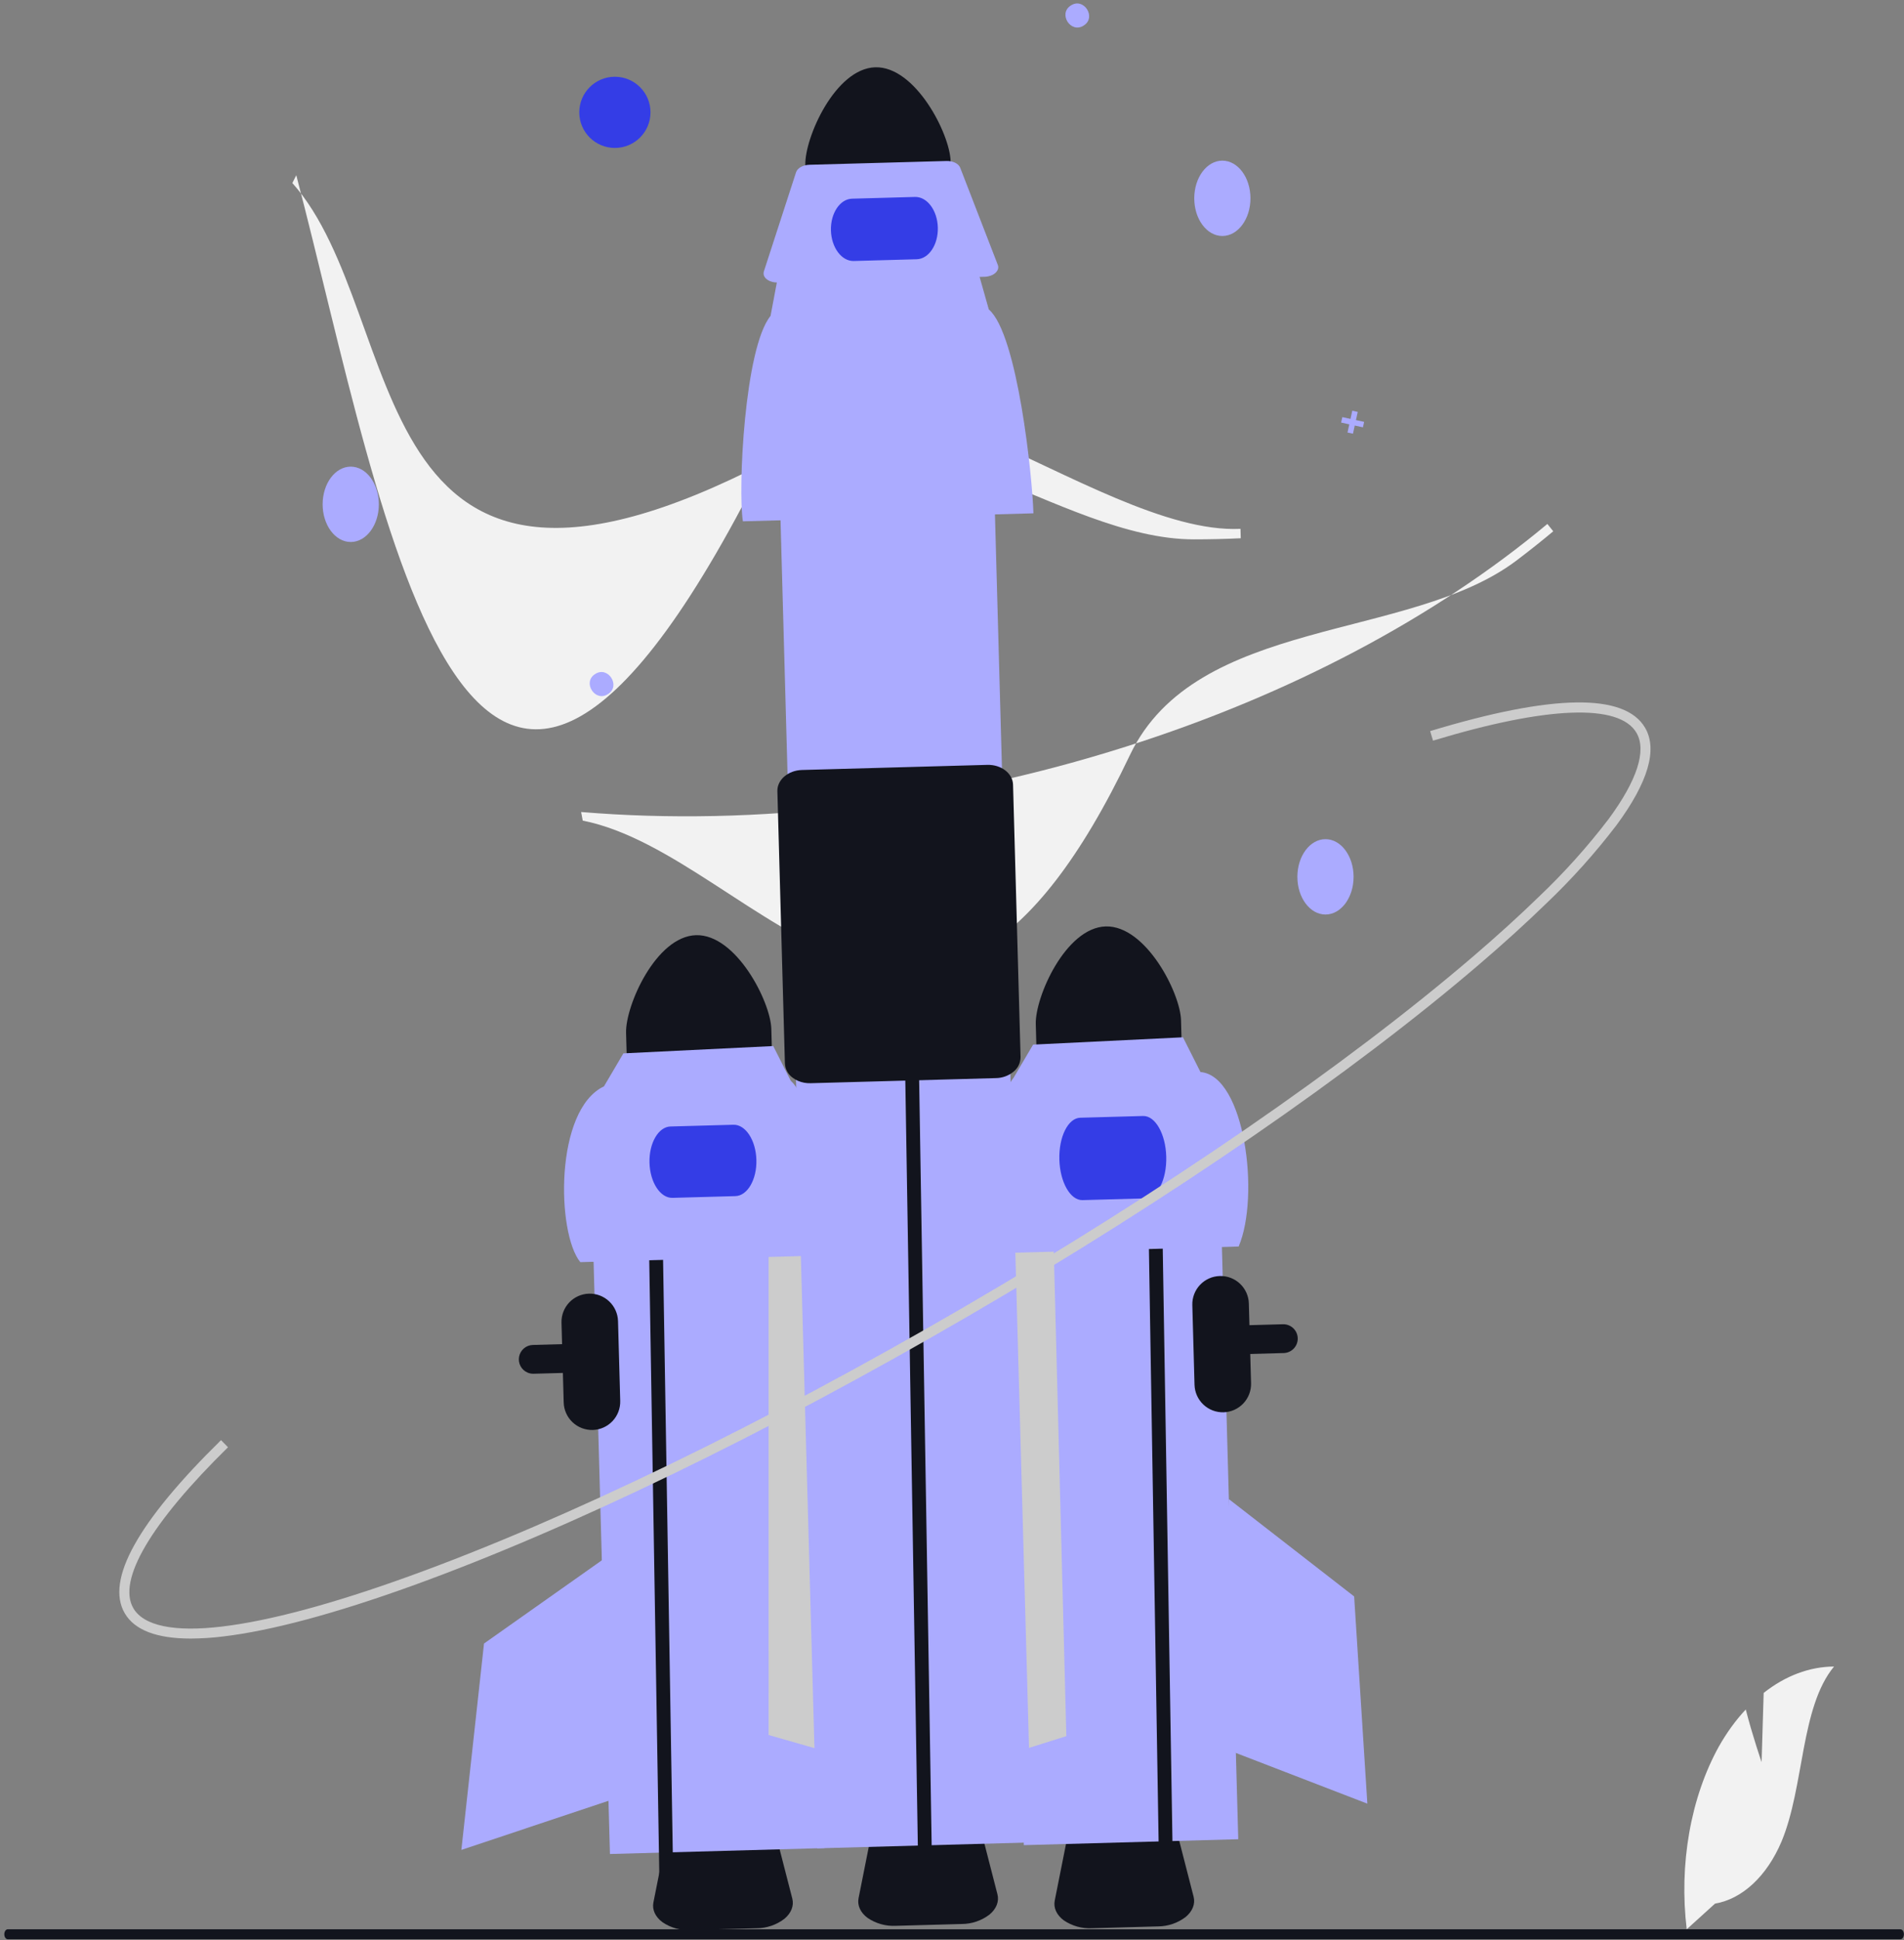 <svg width="432" height="440" viewBox="0 0 432 440" fill="none" xmlns="http://www.w3.org/2000/svg">
<rect x="0" y="0" width="432" height="440" fill="#808080" stroke="none"/>
<g clip-path="url(#clip0_2963_4885)">
<path d="M171.674 437.289L156.705 437.702C154.431 437.819 152.181 437.189 150.3 435.908C148.674 434.699 147.928 433.066 148.255 431.425L151.201 416.631C151.756 413.84 155.178 411.731 159.338 411.616L167.605 411.388C171.764 411.273 175.298 413.191 176.006 415.947L179.765 430.556C180.182 432.176 179.527 433.848 177.971 435.144C176.163 436.527 173.951 437.28 171.674 437.289Z" fill="#12141D"/>
<path d="M262.729 436.867L247.759 437.28C245.486 437.397 243.236 436.767 241.354 435.486C239.729 434.277 238.983 432.644 239.31 431.003L242.256 416.21C242.811 413.419 246.233 411.309 250.392 411.194L258.659 410.966C262.819 410.851 266.353 412.769 267.061 415.525L270.819 430.134C271.236 431.754 270.582 433.426 269.025 434.722C267.217 436.105 265.006 436.858 262.729 436.867Z" fill="#12141D"/>
<path d="M119.694 311.272C119.01 310.978 118.448 310.459 118.099 309.801C117.75 309.144 117.637 308.387 117.777 307.656C117.918 306.925 118.304 306.264 118.871 305.782C119.439 305.3 120.154 305.026 120.898 305.006L291.085 300.31C291.514 300.298 291.941 300.371 292.342 300.524C292.743 300.677 293.11 300.907 293.422 301.202C293.734 301.497 293.984 301.85 294.16 302.241C294.335 302.633 294.431 303.055 294.443 303.484C294.466 304.35 294.144 305.189 293.549 305.818C292.953 306.447 292.132 306.815 291.266 306.84L121.079 311.535C120.604 311.55 120.131 311.46 119.694 311.272Z" fill="#12141D"/>
<path d="M182.503 254.972L133.855 256.314L138.391 420.447L187.038 419.105L182.503 254.972Z" fill="#ABABFF"/>
<path d="M183.738 252.023L174.387 277.48L174.395 393.46L185.79 396.725L183.738 252.023Z" fill="#CCCCCC"/>
<path d="M157.928 212.077C148.827 212.335 141.883 228.075 142.05 234.217L142.357 245.337L175.312 244.427L175.004 233.308C174.832 227.166 167.029 211.833 157.928 212.077Z" fill="#12141D"/>
<path d="M134.488 324.286C132.787 324.331 131.138 323.7 129.903 322.532C128.667 321.363 127.946 319.753 127.897 318.054L127.397 299.958C127.35 298.258 127.981 296.609 129.15 295.374C130.32 294.139 131.932 293.419 133.633 293.372C135.334 293.325 136.984 293.955 138.22 295.124C139.456 296.292 140.177 297.904 140.224 299.604L140.724 317.7C140.769 319.399 140.138 321.047 138.969 322.281C137.799 323.516 136.188 324.237 134.488 324.286Z" fill="#12141D"/>
<path d="M146.832 256.703L146.602 244.744L149.74 244.666L149.97 256.587L152.815 430.336L149.676 430.423" fill="#12141D"/>
<path d="M188.081 284.671L131.667 286.227C126.279 279.661 125.79 251.686 137.035 246.362L141.445 238.879L175.443 237.221L179.417 245.099C185.011 249.856 187.895 277.656 188.081 284.671Z" fill="#ABABFF"/>
<path d="M166.847 271.253L152.581 271.647C149.828 271.723 147.488 268.154 147.364 263.692C147.241 259.23 149.381 255.537 152.134 255.461L166.4 255.068C169.153 254.992 171.494 258.561 171.617 263.023C171.74 267.485 169.6 271.177 166.847 271.253Z" fill="#343DE6"/>
<path d="M139.224 351.959L109.817 372.717L104.68 419.521L138.985 408.067L139.224 351.959Z" fill="#ABABFF"/>
<path d="M276.413 252.962L227.766 254.305L232.301 418.437L280.948 417.095L276.413 252.962Z" fill="#ABABFF"/>
<path d="M228.93 252.57L238.939 277.776L241.943 393.717L230.636 397.277L228.93 252.57Z" fill="#CCCCCC"/>
<path d="M300.739 207.393C304.261 207.393 307.116 203.568 307.116 198.849C307.116 194.13 304.261 190.305 300.739 190.305C297.218 190.305 294.363 194.13 294.363 198.849C294.363 203.568 297.218 207.393 300.739 207.393Z" fill="#ABABFF"/>
<path d="M250.885 210.093C241.784 210.351 234.84 226.091 235.007 232.233L235.314 243.352L268.269 242.443L267.962 231.323C267.789 225.181 259.986 209.849 250.885 210.093Z" fill="#12141D"/>
<path d="M260.304 260.448L260.074 248.489L263.213 248.41L263.443 260.332L266.288 434.081L263.149 434.168" fill="#12141D"/>
<path d="M281.041 282.686L224.627 284.243C223.644 278.302 224.916 250.577 229.995 244.378L234.405 236.895L268.404 235.236L272.377 243.115C282.415 243.932 285.926 271.177 281.041 282.686Z" fill="#ABABFF"/>
<path d="M259.876 271.766L245.61 272.16C242.857 272.236 240.501 268.106 240.358 262.956C240.216 257.806 242.34 253.553 245.093 253.477L259.359 253.083C262.112 253.007 264.468 257.136 264.611 262.287C264.753 267.437 262.629 271.69 259.876 271.766Z" fill="#343DE6"/>
<path d="M278.815 339.961L307.243 362.038L310.237 409.028L276.492 396.021L278.815 339.961Z" fill="#ABABFF"/>
<path d="M270.877 122.315C240.373 122.315 205.316 88.488 174.299 104.56C80.388 153.223 93.316 71.794 66.336 41.51L67.222 39.734C87.647 117.591 106.127 241.654 174.707 102.495C191.886 67.636 248.267 121.519 281.455 119.929L281.513 122.063C278.008 122.232 274.463 122.316 270.877 122.315Z" fill="#F2F2F2"/>
<path d="M344.092 127.103C319.775 145.508 271.391 139.694 256.376 171.22C210.915 266.672 172.022 193.96 132.218 186.097L131.852 184.147C171.698 187.45 214.439 182.326 255.454 169.327C292.518 157.582 325.587 140.109 351.083 118.818L352.418 120.485C349.726 122.734 346.951 124.94 344.092 127.103Z" fill="#F2F2F2"/>
<path d="M79.579 122.913C83.101 122.913 85.956 119.087 85.956 114.368C85.956 109.65 83.101 105.824 79.579 105.824C76.058 105.824 73.203 109.65 73.203 114.368C73.203 119.087 76.058 122.913 79.579 122.913Z" fill="#ABABFF"/>
<path d="M277.341 53.518C280.863 53.518 283.717 49.693 283.717 44.974C283.717 40.255 280.863 36.43 277.341 36.43C273.82 36.43 270.965 40.255 270.965 44.974C270.965 49.693 273.82 53.518 277.341 53.518Z" fill="#ABABFF"/>
<path d="M137.954 157.397C135.039 159.338 132.055 154.718 135.026 152.863C137.941 150.923 140.925 155.542 137.954 157.397Z" fill="#ABABFF"/>
<path d="M245.891 5.784C242.976 7.725 239.993 3.105 242.964 1.25C245.879 -0.691 248.862 3.929 245.891 5.784Z" fill="#ABABFF"/>
<path d="M309.506 95.674L307.652 95.267L308.058 93.413L306.821 93.143L306.415 94.997L304.56 94.591L304.289 95.826L306.144 96.233L305.738 98.086L306.974 98.357L307.381 96.503L309.235 96.909L309.506 95.674Z" fill="#ABABFF"/>
<path d="M139.512 33.55C143.973 33.55 147.59 29.936 147.59 25.477C147.59 21.019 143.973 17.404 139.512 17.404C135.05 17.404 131.434 21.019 131.434 25.477C131.434 29.936 135.05 33.55 139.512 33.55Z" fill="#343DE6"/>
<path d="M198.6 15.259C189.499 15.517 182.555 31.257 182.722 37.399L183.029 48.518L215.984 47.609L215.676 36.489C215.504 30.348 207.701 15.015 198.6 15.259Z" fill="#12141D"/>
<path d="M218.221 436.32L203.252 436.733C200.978 436.85 198.728 436.22 196.846 434.939C195.221 433.73 194.475 432.097 194.802 430.456L197.748 415.663C198.303 412.872 201.725 410.762 205.885 410.647L214.152 410.419C218.311 410.304 221.845 412.222 222.553 414.978L226.311 429.587C226.728 431.207 226.074 432.879 224.518 434.175C222.71 435.558 220.498 436.311 218.221 436.32Z" fill="#12141D"/>
<path d="M224.897 86.044L176.25 87.387L185.418 419.162L234.065 417.82L224.897 86.044Z" fill="#ABABFF"/>
<path d="M205.433 246.644L205.203 234.685L208.342 234.607L208.572 246.528L211.417 420.277L208.277 420.364" fill="#12141D"/>
<path d="M234.473 116.41L168.558 118.229C167.409 111.287 168.895 78.893 174.829 71.65L176.456 63.004L221.968 61.748L224.35 70.174C230.885 75.732 234.255 108.214 234.473 116.41Z" fill="#ABABFF"/>
<path d="M223.41 62.769L176.444 64.065C174.71 64.112 173.279 63.203 173.247 62.033C173.242 61.865 173.267 61.697 173.32 61.536L180.615 39.077C180.927 38.115 182.171 37.409 183.622 37.369L214.769 36.51C216.221 36.47 217.501 37.106 217.866 38.049L226.391 60.072C226.827 61.198 225.82 62.37 224.142 62.69C223.9 62.736 223.656 62.762 223.41 62.769Z" fill="#ABABFF"/>
<path d="M181.076 245.12C180.652 244.939 180.251 244.707 179.883 244.43C179.354 244.06 178.918 243.573 178.607 243.008C178.295 242.443 178.118 241.815 178.087 241.171L176.38 179.411C176.31 176.854 178.815 174.703 181.964 174.616L224.01 173.456C227.16 173.368 229.779 175.378 229.85 177.935L231.556 239.695C231.561 240.34 231.419 240.978 231.139 241.559C230.86 242.14 230.451 242.65 229.944 243.049C228.82 243.963 227.421 244.471 225.972 244.489L183.927 245.649C182.95 245.682 181.977 245.502 181.076 245.12Z" fill="#12141D"/>
<path d="M207.986 58.794L193.72 59.188C190.967 59.264 188.639 56.156 188.531 52.26C188.424 48.365 190.576 45.133 193.329 45.057L207.595 44.663C210.348 44.587 212.676 47.696 212.784 51.591C212.891 55.486 210.739 58.718 207.986 58.794Z" fill="#343DE6"/>
<path d="M399.689 399.616L400.161 383.916C405.074 380.026 410.555 377.971 416.127 377.93C408.459 387.216 409.417 405.117 404.218 417.606C402.576 421.482 400.367 424.762 397.753 427.201C395.139 429.641 392.189 431.178 389.119 431.699L382.702 437.519C381.822 430.248 382.016 422.78 383.271 415.631C384.527 408.482 386.814 401.82 389.974 396.106C391.769 392.927 393.827 390.094 396.099 387.677C397.636 393.679 399.689 399.616 399.689 399.616Z" fill="#F2F2F2"/>
<path d="M431.977 438.651C431.977 438.8 431.957 438.947 431.918 439.084C431.878 439.222 431.821 439.347 431.748 439.452C431.675 439.557 431.589 439.64 431.494 439.697C431.398 439.754 431.297 439.783 431.194 439.782H1.759C1.552 439.782 1.353 439.663 1.206 439.451C1.059 439.239 0.977 438.951 0.977 438.651C0.977 438.351 1.059 438.063 1.206 437.851C1.353 437.639 1.552 437.52 1.759 437.52H431.194C431.297 437.519 431.398 437.548 431.494 437.605C431.589 437.661 431.675 437.745 431.748 437.85C431.821 437.955 431.878 438.08 431.918 438.217C431.957 438.355 431.977 438.502 431.977 438.651Z" fill="#12141D"/>
<path d="M277.616 320.278C275.916 320.323 274.267 319.692 273.032 318.523C271.796 317.355 271.075 315.745 271.026 314.046L270.526 295.949C270.481 294.251 271.113 292.604 272.282 291.371C273.451 290.138 275.063 289.418 276.762 289.372C278.462 289.325 280.111 289.954 281.346 291.121C282.582 292.288 283.304 293.897 283.353 295.596L283.853 313.692C283.898 315.391 283.266 317.039 282.097 318.273C280.928 319.508 279.317 320.229 277.616 320.278Z" fill="#12141D"/>
<path d="M43.289 371.591C35.556 371.591 30.527 369.671 28.302 365.853C23.914 358.325 31.264 345.115 50.147 326.591L51.733 328.206C34.193 345.414 26.566 358.379 30.259 364.714C32.595 368.722 39.549 370.158 50.373 368.866C61.118 367.584 75.358 363.763 92.697 357.51C128.393 344.636 173.177 322.921 218.8 296.364C264.422 269.807 305.416 241.59 334.232 216.91C339.767 212.169 344.79 207.608 349.162 203.354C354.901 197.907 360.195 192.01 364.994 185.721C371.458 176.951 373.639 170.197 371.303 166.189C367.401 159.495 351.008 160.124 325.141 167.964L324.485 165.798C352.236 157.388 368.647 157.136 373.26 165.05C376.126 169.967 373.959 177.373 366.818 187.063C361.945 193.452 356.569 199.442 350.741 204.976C346.336 209.262 341.277 213.856 335.706 218.628C306.789 243.394 265.676 271.696 219.94 298.319C174.203 324.943 129.286 346.72 93.466 359.639C75.965 365.95 61.557 369.811 50.642 371.113C48.202 371.417 45.747 371.577 43.289 371.591Z" fill="#CCCCCC"/>
</g>
<defs>
<clipPath id="clip0_2963_4885">
<rect width="431" height="439" fill="white" transform="translate(0.977 0.783)"/>
</clipPath>
</defs>
</svg>
